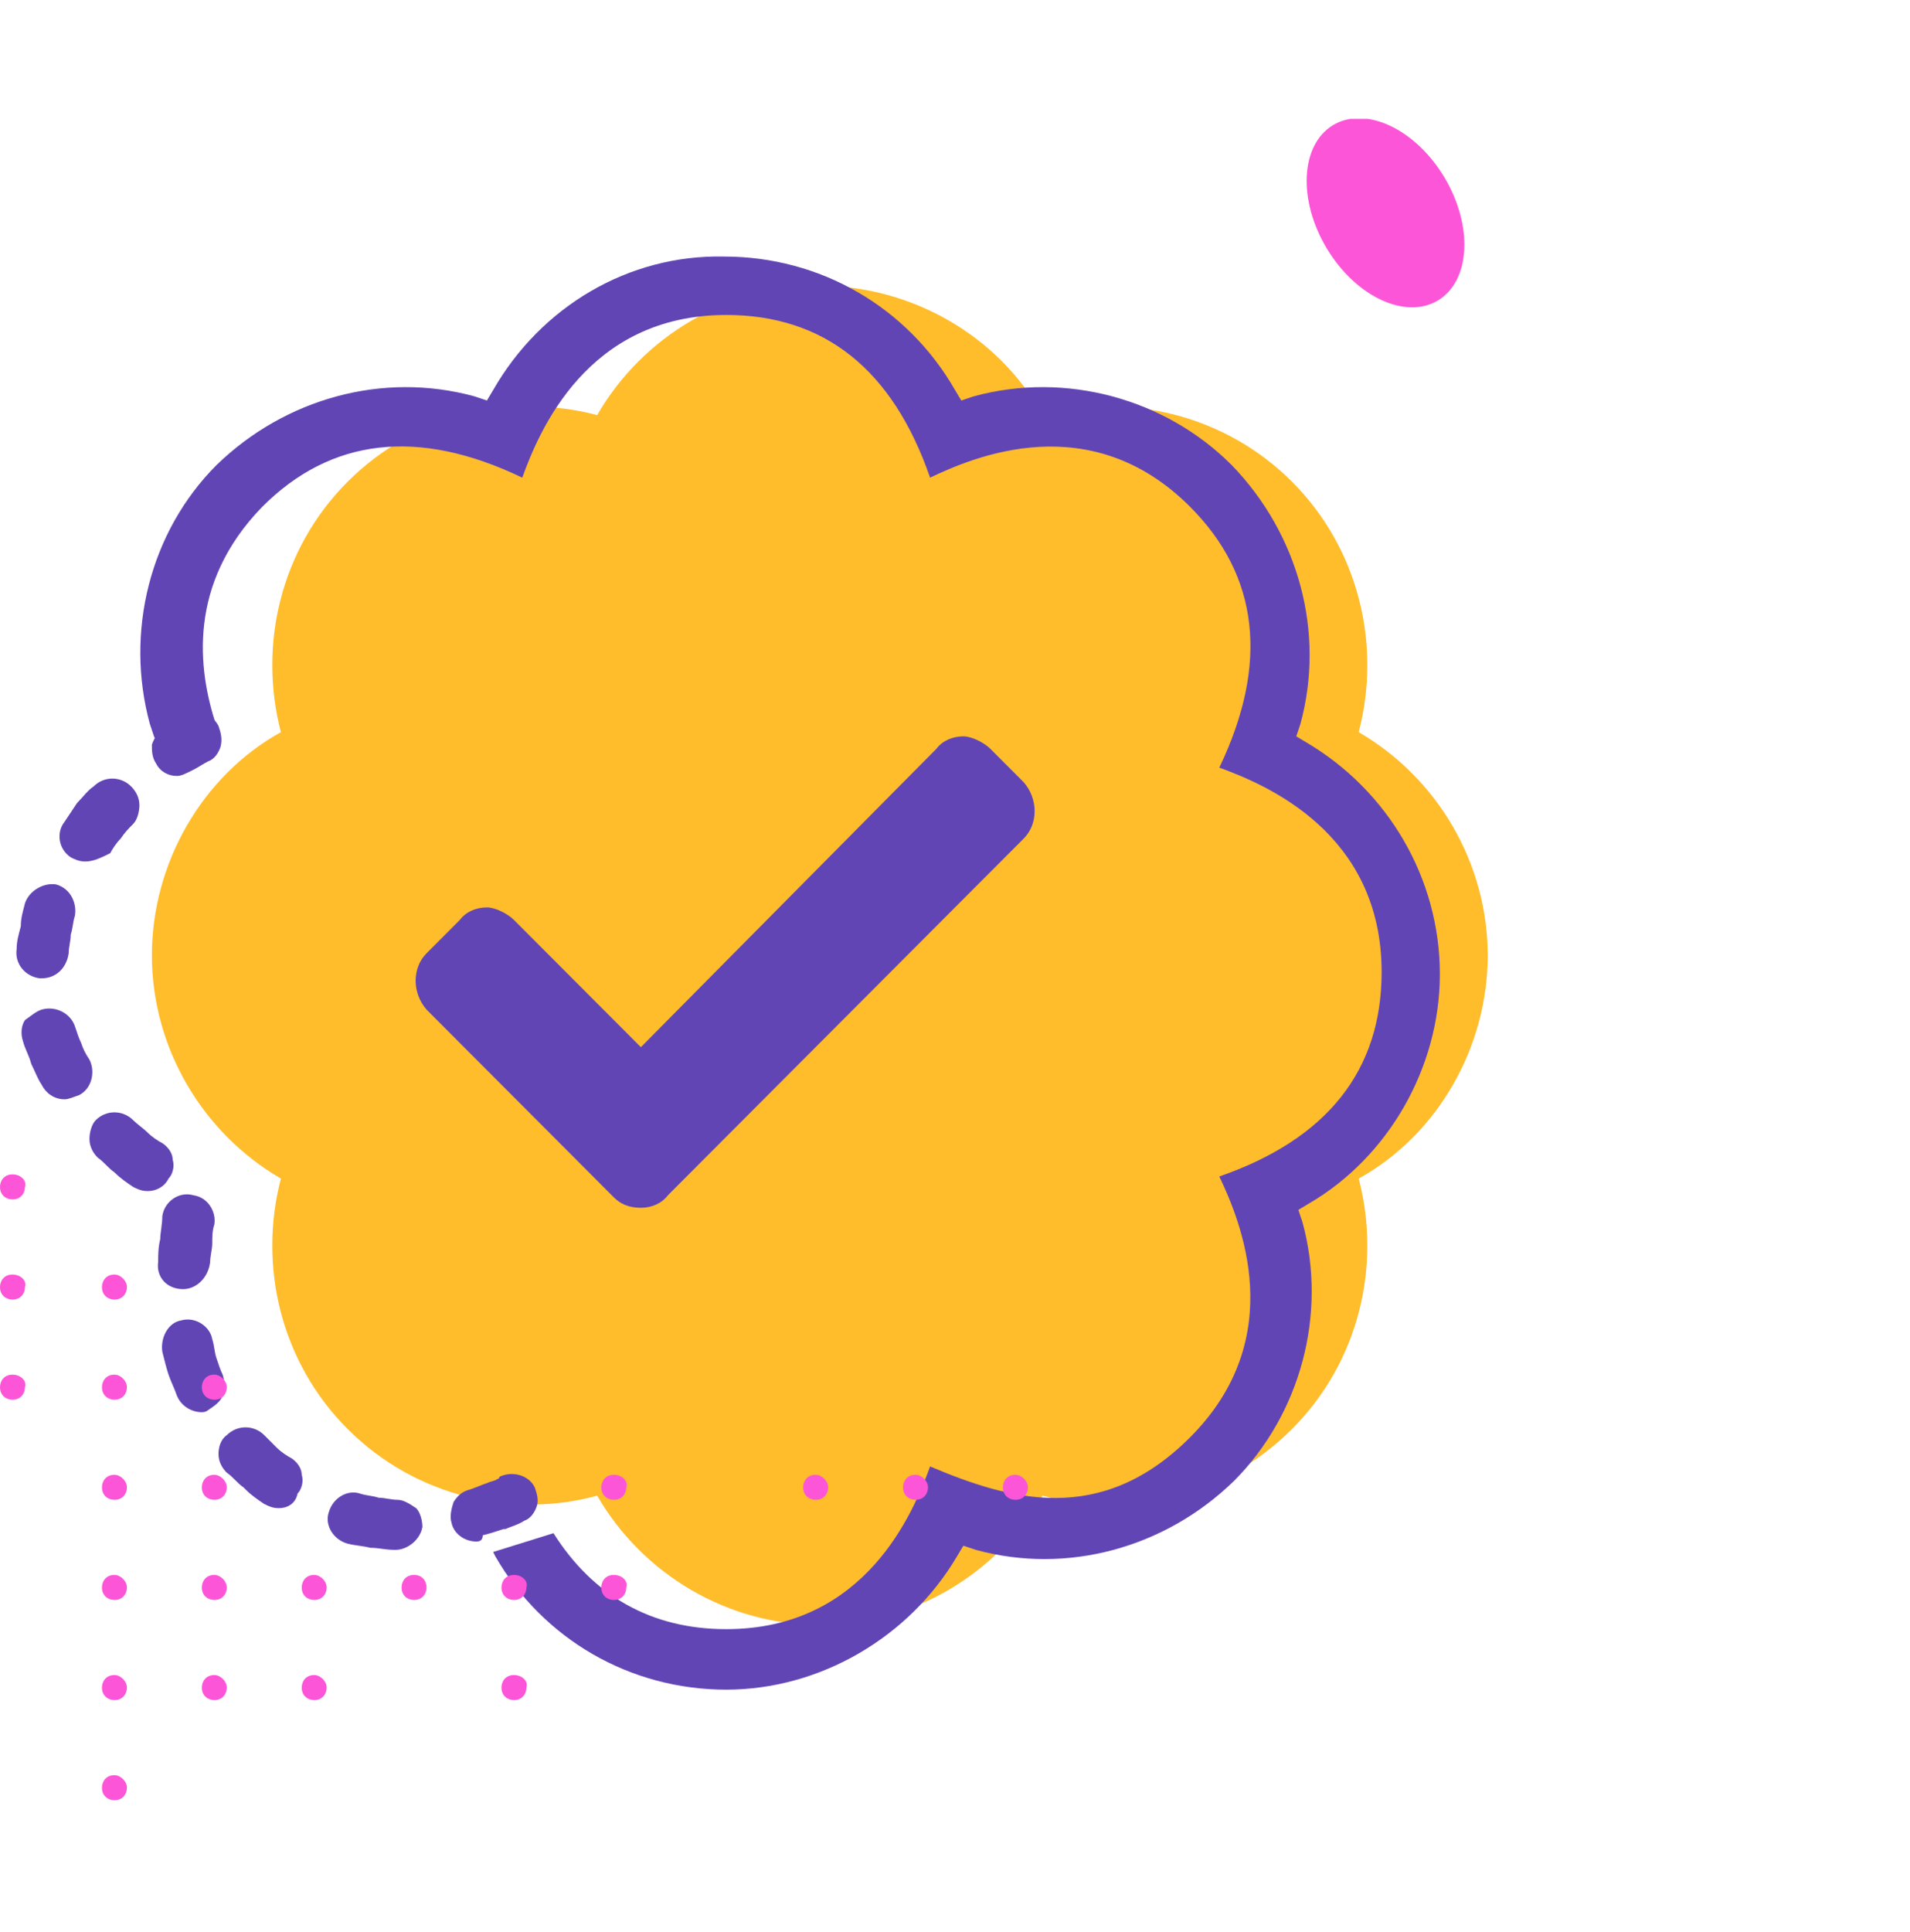 <svg width="90" height="91" viewBox="0 0 90 91" fill="none" xmlns="http://www.w3.org/2000/svg">
<g clip-path="url(#clip0)">
<path d="M64.023 55.517C65.102 59.645 64.023 64.165 60.886 67.309C57.651 70.552 53.14 71.534 49.121 70.454C46.964 74.188 42.944 76.546 38.63 76.546C34.316 76.546 30.296 74.188 28.139 70.454C24.217 71.534 19.609 70.552 16.374 67.309C13.236 64.165 12.158 59.645 13.236 55.517C9.511 53.356 7.157 49.327 7.157 45.003C7.157 40.68 9.511 36.553 13.236 34.489C12.158 30.362 13.236 25.842 16.374 22.698C19.511 19.553 24.021 18.472 28.139 19.553C30.296 15.819 34.316 13.461 38.63 13.461C42.944 13.461 47.062 15.819 49.121 19.553C53.239 18.472 57.748 19.553 60.886 22.698C64.023 25.842 65.102 30.362 64.023 34.489C67.749 36.651 70.102 40.68 70.102 45.003C70.102 49.327 67.749 53.454 64.023 55.517Z" fill="#FFBD2C"/>
<path d="M30.198 56.894C30.688 56.894 31.178 56.697 31.472 56.304L48.238 39.501C48.924 38.813 48.924 37.634 48.238 36.848L46.669 35.276C46.375 34.981 45.787 34.686 45.395 34.686C44.904 34.686 44.414 34.883 44.12 35.276L30.198 49.327L24.217 43.333C23.923 43.038 23.335 42.744 22.942 42.744C22.452 42.744 21.962 42.94 21.668 43.333L20.099 44.905C19.413 45.593 19.413 46.772 20.099 47.559L28.923 56.402C29.217 56.697 29.61 56.894 30.198 56.894Z" fill="#6245B5"/>
<path d="M67.847 45.888C67.847 41.368 65.396 37.241 61.572 34.981L61.082 34.686L61.278 34.096C62.455 29.773 61.18 25.154 58.043 21.912C54.905 18.767 50.199 17.49 45.885 18.669L45.297 18.866L45.003 18.374C42.748 14.444 38.63 12.085 34.12 12.085C29.61 11.987 25.492 14.444 23.237 18.374L22.943 18.866L22.354 18.669C18.04 17.49 13.432 18.767 10.197 21.912C7.059 25.056 5.883 29.773 7.059 34.096L7.255 34.686L7.55 35.275L10.197 34.194C9.314 31.541 8.824 27.513 12.354 23.877C15.589 20.634 19.707 20.143 24.609 22.501C25.394 20.34 27.649 14.837 34.218 14.837C38.826 14.837 42.061 17.392 43.826 22.501C45.885 21.519 51.376 19.16 56.082 23.877C59.317 27.12 59.807 31.247 57.454 36.16C59.611 36.946 65.102 39.206 65.102 45.79C65.102 50.408 62.553 53.651 57.454 55.419C58.435 57.483 60.788 62.986 56.082 67.702C51.866 71.927 47.552 70.65 43.826 69.078C43.042 71.24 40.787 76.742 34.218 76.742C30.688 76.742 27.943 75.17 26.08 72.222L23.237 73.107L23.335 73.303C25.59 77.234 29.708 79.592 34.218 79.592C38.63 79.592 42.846 77.135 45.101 73.303L45.395 72.812L45.983 73.008C50.297 74.188 54.905 72.91 58.141 69.766C61.278 66.621 62.553 61.905 61.376 57.581L61.18 56.992L61.67 56.697C65.396 54.535 67.847 50.31 67.847 45.888Z" fill="#6245B5"/>
<path d="M67.758 14.151C69.29 13.23 69.425 10.634 68.06 8.354C66.695 6.074 64.346 4.973 62.814 5.895C61.282 6.816 61.146 9.412 62.512 11.692C63.877 13.972 66.226 15.073 67.758 14.151Z" fill="#FD55D8"/>
<path d="M18.629 73.008C18.629 73.008 18.531 73.008 18.629 73.008C18.138 73.008 17.844 72.91 17.452 72.91C17.06 72.812 16.766 72.812 16.374 72.714C15.687 72.517 15.295 71.829 15.491 71.24C15.687 70.552 16.374 70.159 16.962 70.355C17.256 70.454 17.55 70.454 17.844 70.552C18.138 70.552 18.433 70.65 18.727 70.65C19.021 70.65 19.315 70.847 19.609 71.043C19.805 71.24 19.903 71.633 19.903 71.928C19.805 72.517 19.217 73.008 18.629 73.008ZM22.452 72.615C21.864 72.615 21.374 72.222 21.276 71.731C21.178 71.436 21.276 71.043 21.374 70.749C21.57 70.454 21.766 70.257 22.158 70.159C22.452 70.061 22.648 69.962 22.943 69.864C23.139 69.766 23.335 69.766 23.433 69.668C23.531 69.668 23.531 69.569 23.531 69.569C24.119 69.275 24.904 69.471 25.198 70.061C25.296 70.355 25.394 70.65 25.296 70.945C25.198 71.24 25.002 71.535 24.707 71.633C24.413 71.829 24.021 71.928 23.825 72.026C23.825 72.026 23.825 72.026 23.727 72.026C23.433 72.124 23.139 72.222 22.747 72.321C22.747 72.517 22.648 72.615 22.452 72.615ZM13.138 71.043C12.844 71.043 12.648 70.945 12.452 70.847C12.158 70.65 11.864 70.454 11.569 70.159C11.569 70.159 11.569 70.159 11.471 70.061C11.177 69.864 10.981 69.569 10.687 69.373C10.491 69.176 10.295 68.882 10.295 68.488C10.295 68.194 10.393 67.801 10.687 67.604C11.177 67.113 11.962 67.113 12.452 67.604C12.648 67.801 12.844 67.997 13.04 68.194C13.236 68.39 13.53 68.587 13.726 68.685C14.021 68.882 14.217 69.176 14.217 69.471C14.315 69.766 14.217 70.159 14.021 70.355C13.922 70.847 13.53 71.043 13.138 71.043ZM9.51 66.523C9.02 66.523 8.53 66.228 8.334 65.737C8.236 65.442 8.04 65.049 7.942 64.754C7.844 64.46 7.746 64.067 7.648 63.673C7.55 62.986 7.942 62.298 8.53 62.2C9.216 62.003 9.903 62.494 10.001 63.084C10.099 63.379 10.099 63.673 10.197 63.968C10.295 64.263 10.393 64.558 10.491 64.754C10.589 65.049 10.589 65.344 10.491 65.737C10.393 66.032 10.099 66.228 9.805 66.425C9.805 66.425 9.707 66.523 9.51 66.523ZM8.628 60.726C8.628 60.726 8.53 60.726 8.628 60.726C7.844 60.726 7.353 60.136 7.452 59.448C7.452 59.153 7.452 58.76 7.55 58.367C7.55 58.072 7.648 57.679 7.648 57.286C7.746 56.599 8.432 56.107 9.118 56.304C9.805 56.402 10.197 57.09 10.099 57.679C10.001 57.974 10.001 58.269 10.001 58.564C10.001 58.859 9.903 59.153 9.903 59.448C9.805 60.234 9.216 60.726 8.628 60.726ZM6.961 56.107C6.667 56.107 6.471 56.009 6.275 55.911C5.981 55.714 5.687 55.518 5.393 55.223C5.098 55.026 4.902 54.732 4.608 54.535C4.412 54.339 4.216 54.044 4.216 53.651C4.216 53.356 4.314 52.963 4.51 52.766C5 52.275 5.785 52.275 6.275 52.766C6.471 52.963 6.765 53.159 6.961 53.356C7.157 53.552 7.452 53.749 7.648 53.847C7.942 54.044 8.138 54.339 8.138 54.633C8.236 54.928 8.138 55.321 7.942 55.518C7.746 55.911 7.353 56.107 6.961 56.107ZM3.039 51.784C2.549 51.784 2.157 51.489 1.961 51.096C1.765 50.801 1.667 50.506 1.471 50.113C1.373 49.72 1.177 49.425 1.079 49.032C0.981 48.738 0.981 48.344 1.177 48.05C1.471 47.853 1.667 47.657 1.961 47.558C2.647 47.362 3.334 47.755 3.53 48.344C3.628 48.639 3.726 48.934 3.824 49.131C3.922 49.425 4.02 49.622 4.216 49.917C4.51 50.506 4.314 51.292 3.726 51.587C3.432 51.685 3.236 51.784 3.039 51.784ZM1.961 46.084H1.863C1.177 45.986 0.686 45.397 0.784 44.709C0.784 44.316 0.883 44.021 0.981 43.628C0.981 43.235 1.079 42.94 1.177 42.547C1.373 41.957 2.059 41.564 2.647 41.663C3.334 41.859 3.628 42.547 3.53 43.137C3.432 43.431 3.432 43.726 3.334 44.021C3.334 44.316 3.236 44.611 3.236 44.905C3.138 45.593 2.647 46.084 1.961 46.084ZM4.02 40.582C3.726 40.582 3.53 40.483 3.334 40.385C2.745 39.992 2.647 39.206 3.039 38.715C3.236 38.42 3.432 38.125 3.628 37.83C3.922 37.536 4.118 37.241 4.412 37.044C4.902 36.553 5.687 36.553 6.177 37.044C6.373 37.241 6.569 37.536 6.569 37.929C6.569 38.223 6.471 38.617 6.275 38.813C6.079 39.01 5.883 39.206 5.687 39.501C5.491 39.697 5.295 39.992 5.196 40.189C4.804 40.385 4.412 40.582 4.02 40.582ZM8.334 36.553C7.942 36.553 7.55 36.356 7.353 35.963C7.157 35.669 7.157 35.374 7.157 35.079C7.255 34.784 7.452 34.489 7.648 34.293C8.138 33.998 8.53 33.802 8.628 33.703C9.216 33.408 10.001 33.605 10.295 34.195C10.393 34.489 10.491 34.784 10.393 35.177C10.295 35.472 10.099 35.767 9.805 35.865C9.608 35.963 9.314 36.16 9.118 36.258C8.726 36.455 8.53 36.553 8.334 36.553Z" fill="#6245B5"/>
<path d="M5.392 83.621C5 83.621 4.804 83.916 4.804 84.211C4.804 84.604 5.098 84.8 5.392 84.8C5.785 84.8 5.981 84.505 5.981 84.211C5.981 83.916 5.687 83.621 5.392 83.621Z" fill="#FD55D8"/>
<path d="M24.217 78.904C23.825 78.904 23.629 79.199 23.629 79.494C23.629 79.887 23.923 80.084 24.217 80.084C24.609 80.084 24.805 79.789 24.805 79.494C24.903 79.199 24.609 78.904 24.217 78.904Z" fill="#FD55D8"/>
<path d="M14.805 78.904C14.413 78.904 14.217 79.199 14.217 79.494C14.217 79.887 14.511 80.084 14.805 80.084C15.197 80.084 15.393 79.789 15.393 79.494C15.393 79.199 15.099 78.904 14.805 78.904Z" fill="#FD55D8"/>
<path d="M10.099 78.904C9.707 78.904 9.511 79.199 9.511 79.494C9.511 79.887 9.805 80.084 10.099 80.084C10.491 80.084 10.687 79.789 10.687 79.494C10.687 79.199 10.393 78.904 10.099 78.904Z" fill="#FD55D8"/>
<path d="M5.392 78.904C5 78.904 4.804 79.199 4.804 79.494C4.804 79.887 5.098 80.084 5.392 80.084C5.785 80.084 5.981 79.789 5.981 79.494C5.981 79.199 5.687 78.904 5.392 78.904Z" fill="#FD55D8"/>
<path d="M28.923 74.188C28.531 74.188 28.335 74.483 28.335 74.778C28.335 75.171 28.629 75.367 28.923 75.367C29.315 75.367 29.511 75.072 29.511 74.778C29.609 74.483 29.315 74.188 28.923 74.188Z" fill="#FD55D8"/>
<path d="M24.217 74.188C23.825 74.188 23.629 74.483 23.629 74.778C23.629 75.171 23.923 75.367 24.217 75.367C24.609 75.367 24.805 75.072 24.805 74.778C24.903 74.483 24.609 74.188 24.217 74.188Z" fill="#FD55D8"/>
<path d="M19.511 74.188C19.119 74.188 18.923 74.483 18.923 74.778C18.923 75.171 19.217 75.367 19.511 75.367C19.903 75.367 20.099 75.072 20.099 74.778C20.099 74.483 19.903 74.188 19.511 74.188Z" fill="#FD55D8"/>
<path d="M14.805 74.188C14.413 74.188 14.217 74.483 14.217 74.778C14.217 75.171 14.511 75.367 14.805 75.367C15.197 75.367 15.393 75.072 15.393 74.778C15.393 74.483 15.099 74.188 14.805 74.188Z" fill="#FD55D8"/>
<path d="M10.099 74.188C9.707 74.188 9.511 74.483 9.511 74.778C9.511 75.171 9.805 75.367 10.099 75.367C10.491 75.367 10.687 75.072 10.687 74.778C10.687 74.483 10.393 74.188 10.099 74.188Z" fill="#FD55D8"/>
<path d="M5.392 74.188C5 74.188 4.804 74.483 4.804 74.778C4.804 75.171 5.098 75.367 5.392 75.367C5.785 75.367 5.981 75.072 5.981 74.778C5.981 74.483 5.687 74.188 5.392 74.188Z" fill="#FD55D8"/>
<path d="M47.846 69.471C47.454 69.471 47.258 69.766 47.258 70.061C47.258 70.454 47.552 70.65 47.846 70.65C48.238 70.65 48.434 70.356 48.434 70.061C48.434 69.766 48.14 69.471 47.846 69.471Z" fill="#FD55D8"/>
<path d="M43.14 69.471C42.748 69.471 42.551 69.766 42.551 70.061C42.551 70.454 42.846 70.65 43.14 70.65C43.532 70.65 43.728 70.356 43.728 70.061C43.728 69.766 43.434 69.471 43.14 69.471Z" fill="#FD55D8"/>
<path d="M38.434 69.471C38.041 69.471 37.845 69.766 37.845 70.061C37.845 70.454 38.139 70.65 38.434 70.65C38.826 70.65 39.022 70.356 39.022 70.061C39.022 69.766 38.728 69.471 38.434 69.471Z" fill="#FD55D8"/>
<path d="M28.923 69.471C28.531 69.471 28.335 69.766 28.335 70.061C28.335 70.454 28.629 70.65 28.923 70.65C29.315 70.65 29.511 70.356 29.511 70.061C29.609 69.766 29.315 69.471 28.923 69.471Z" fill="#FD55D8"/>
<path d="M10.099 69.471C9.707 69.471 9.511 69.766 9.511 70.061C9.511 70.454 9.805 70.65 10.099 70.65C10.491 70.65 10.687 70.356 10.687 70.061C10.687 69.766 10.393 69.471 10.099 69.471Z" fill="#FD55D8"/>
<path d="M5.392 69.471C5 69.471 4.804 69.766 4.804 70.061C4.804 70.454 5.098 70.65 5.392 70.65C5.785 70.65 5.981 70.356 5.981 70.061C5.981 69.766 5.687 69.471 5.392 69.471Z" fill="#FD55D8"/>
<path d="M10.099 64.754C9.707 64.754 9.511 65.049 9.511 65.344C9.511 65.737 9.805 65.934 10.099 65.934C10.491 65.934 10.687 65.639 10.687 65.344C10.687 65.049 10.393 64.754 10.099 64.754Z" fill="#FD55D8"/>
<path d="M5.392 64.754C5 64.754 4.804 65.049 4.804 65.344C4.804 65.737 5.098 65.934 5.392 65.934C5.785 65.934 5.981 65.639 5.981 65.344C5.981 65.049 5.687 64.754 5.392 64.754Z" fill="#FD55D8"/>
<path d="M0.588 64.754C0.196 64.754 0 65.049 0 65.344C0 65.737 0.294 65.934 0.588 65.934C0.98 65.934 1.177 65.639 1.177 65.344C1.275 65.049 0.98 64.754 0.588 64.754Z" fill="#FD55D8"/>
<path d="M5.392 60.038C5 60.038 4.804 60.333 4.804 60.628C4.804 61.021 5.098 61.217 5.392 61.217C5.785 61.217 5.981 60.922 5.981 60.628C5.981 60.333 5.687 60.038 5.392 60.038Z" fill="#FD55D8"/>
<path d="M0.588 60.038C0.196 60.038 0 60.333 0 60.628C0 61.021 0.294 61.217 0.588 61.217C0.98 61.217 1.177 60.922 1.177 60.628C1.275 60.333 0.98 60.038 0.588 60.038Z" fill="#FD55D8"/>
<path d="M0.588 55.321C0.196 55.321 0 55.616 0 55.911C0 56.304 0.294 56.5 0.588 56.5C0.98 56.5 1.177 56.206 1.177 55.911C1.275 55.616 0.98 55.321 0.588 55.321Z" fill="#FD55D8"/>
</g>
<defs>
<clipPath id="clip0">
<rect width="70.2" height="79.2" fill="white" transform="translate(0 5.6)"/>
</clipPath>
</defs>
</svg>
